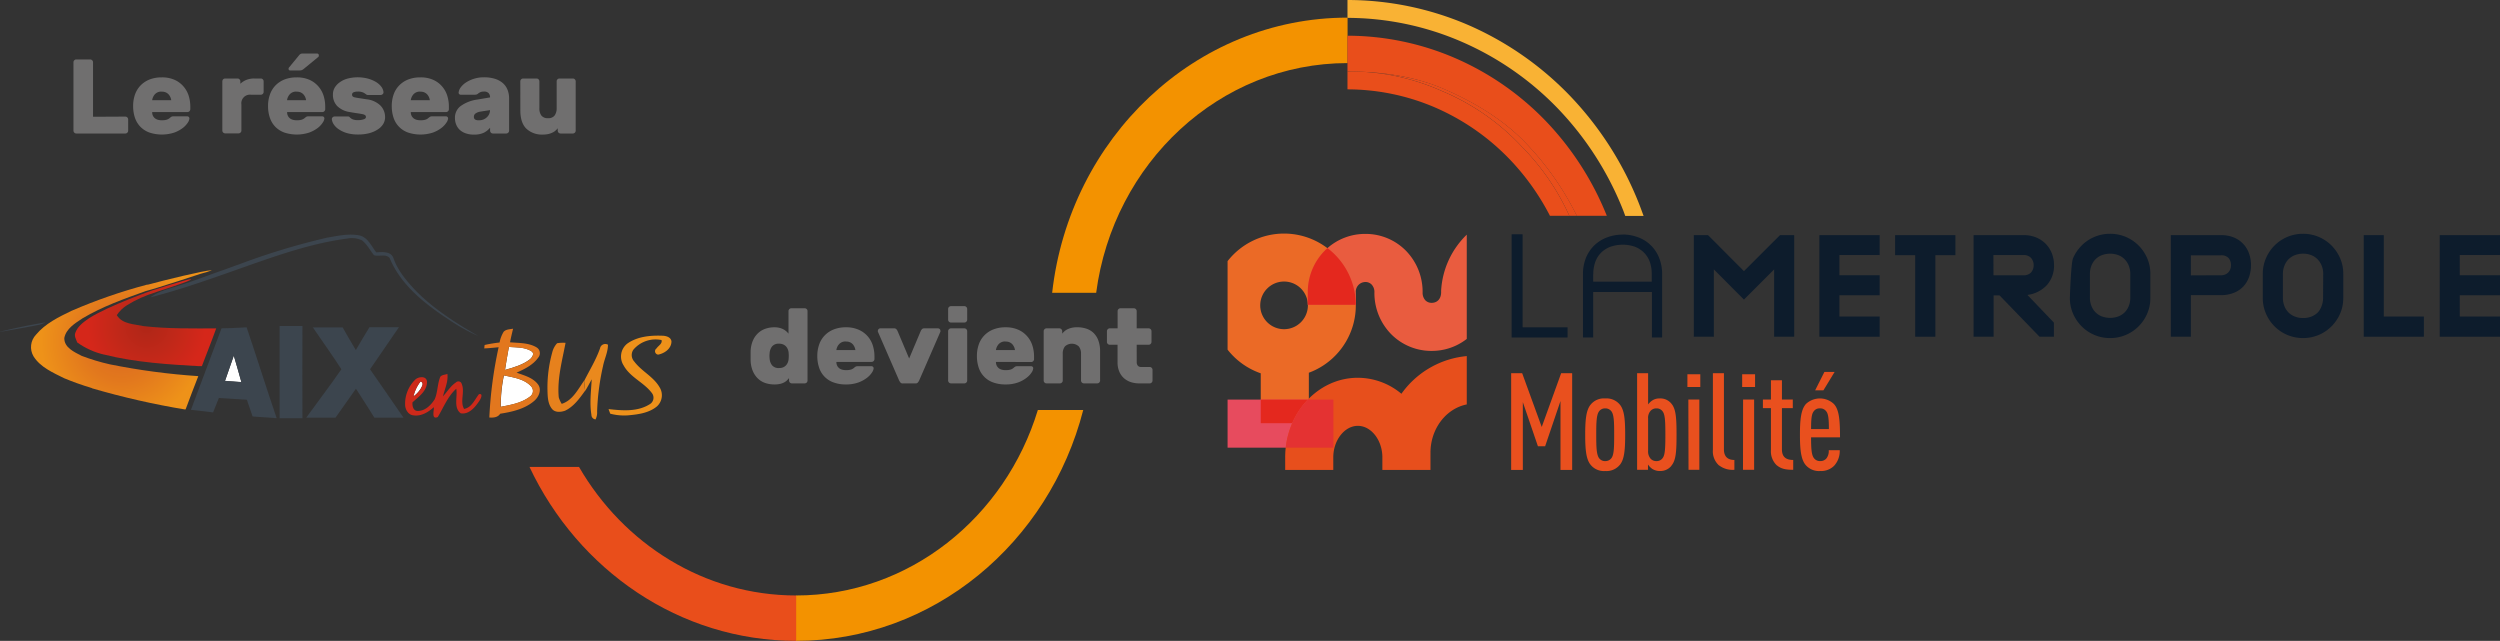 <svg xmlns="http://www.w3.org/2000/svg" xmlns:xlink="http://www.w3.org/1999/xlink" viewBox="0 0 734.37 188.25"><rect x="0" y="0" width="734.37" height="188.25" fill="#333333" stroke="none"/><defs><style>.cls-1{fill:none;}.cls-2{fill:#706f6f;}.cls-3{fill:#e9501e;}.cls-4{fill:#0d1c2c;}.cls-5{fill:#eb6a26;}.cls-6{fill:#e74b5e;}.cls-7{fill:#e74f1c;}.cls-8{fill:#e95c3f;}.cls-9{fill:#e4281e;}.cls-10{fill:#e43232;}.cls-11{fill:#f39200;}.cls-12{fill:#e94e1b;}.cls-13{fill:#f9b234;}.cls-14{fill:#fff;}.cls-15{fill:#3c454e;}.cls-16{clip-path:url(#clip-path);}.cls-17{fill:url(#Dégradé_sans_nom_3);}.cls-18{clip-path:url(#clip-path-2);}.cls-19{fill:url(#Dégradé_sans_nom_2);}.cls-20{fill:#cd291a;}.cls-21{fill:#e6811d;}.cls-22{fill:#e2771e;}.cls-23{fill:#ee911a;}.cls-24{fill:#ea891d;}</style><clipPath id="clip-path"><path class="cls-1" d="M43.28,83.59A156.57,156.57,0,0,0,21,91.31c-3.75,1.81-7.67,3.71-10.42,7a5.29,5.29,0,0,0-.74,6.35c2,3.22,5.73,4.8,9,6.44A83,83,0,0,0,27,114l0,.05a232.79,232.79,0,0,0,27.5,6.26c1.21-3.29,2.48-6.55,3.75-9.82a198.12,198.12,0,0,1-26-3.47,61,61,0,0,1-8.27-2.49c-2.12-1.11-5.16-2.41-5.09-5.25.54-2.76,3.19-4.34,5.37-5.78,5.8-3.46,12.21-5.73,18.56-8C46.21,84.65,59,80.4,59,80.4a28.72,28.72,0,0,0,3.25-1,.51.51,0,0,0-.21,0c-1.85,0-13.53,2.83-18.73,4.25"/></clipPath><radialGradient id="Dégradé_sans_nom_3" cx="-104.75" cy="291.74" r="3.11" gradientTransform="matrix(7.63, 0, 0, -7.63, 835.01, 2326.27)" gradientUnits="userSpaceOnUse"><stop offset="0" stop-color="#da6621"/><stop offset="0.49" stop-color="#e2781d"/><stop offset="1" stop-color="#ee9219"/></radialGradient><clipPath id="clip-path-2"><path class="cls-1" d="M44.81,85.28s-12.88,4.51-18.62,8.18c-1.61,1.11-3.38,2.36-4.06,4.29-.4,1,.25,1.93.55,2.84a22.09,22.09,0,0,0,7.88,3.57l.07,0c9.36,2.35,19.05,2.91,28.65,3.45,1.4-3.72,2.9-7.4,4.23-11.14-7.13,0-14.28.14-21.37-.68-2.71-.6-6.22-.54-7.83-3.22a9.83,9.83,0,0,1,3-2.92,35.59,35.59,0,0,1,8.42-3.79c-.12-.07,10.14-3.2,10.36-3.78L56,82C55,82,44.81,85.28,44.81,85.28"/></clipPath><radialGradient id="Dégradé_sans_nom_2" cx="-97.29" cy="299.27" r="3.11" gradientTransform="matrix(5.54, 0, 0, -5.54, 582.06, 1753.77)" gradientUnits="userSpaceOnUse"><stop offset="0" stop-color="#af2617"/><stop offset="0.49" stop-color="#c02819"/><stop offset="1" stop-color="#d5271a"/></radialGradient></defs><title>255Fichier 310</title><g id="Calque_2" data-name="Calque 2"><g id="Calque_1-2" data-name="Calque 1"><path class="cls-2" d="M36.81,34.25a.84.84,0,0,1,.84.84v3.29a.78.78,0,0,1-.25.59.79.79,0,0,1-.59.25H22.42a.85.85,0,0,1-.84-.84V18.3a.79.79,0,0,1,.25-.59.78.78,0,0,1,.59-.25h4.07a.85.85,0,0,1,.84.84v16Z"/><path class="cls-2" d="M44.71,32.91a2.19,2.19,0,0,0,.93,1.93,2.57,2.57,0,0,0,.9.38,4,4,0,0,0,1,.11A4.83,4.83,0,0,0,49,35.15a2.68,2.68,0,0,0,.92-.53,2.81,2.81,0,0,1,.49-.36,1.33,1.33,0,0,1,.53-.08h4a.61.61,0,0,1,.69.69A2.54,2.54,0,0,1,55.18,36a6.36,6.36,0,0,1-1.44,1.56,9.43,9.43,0,0,1-2.54,1.38,11.74,11.74,0,0,1-7.29,0,7.18,7.18,0,0,1-2.64-1.67,7.08,7.08,0,0,1-1.62-2.64,10.69,10.69,0,0,1-.54-3.51,10,10,0,0,1,.54-3.34,7.41,7.41,0,0,1,1.62-2.66,7.64,7.64,0,0,1,2.64-1.76,9.62,9.62,0,0,1,3.59-.63,8.93,8.93,0,0,1,3.87.76,7.38,7.38,0,0,1,2.61,2,7.74,7.74,0,0,1,1.47,2.72,10.86,10.86,0,0,1,.45,3v.87a.85.85,0,0,1-.84.84Zm2.79-6a2.51,2.51,0,0,0-2,.78,3.24,3.24,0,0,0-.8,1.74H50.3a3.18,3.18,0,0,0-.81-1.74A2.5,2.5,0,0,0,47.5,26.94Z"/><path class="cls-2" d="M76.6,23.06a.84.84,0,0,1,.59.24.85.85,0,0,1,.25.59V27a.85.85,0,0,1-.25.59.84.84,0,0,1-.59.24H73.77a2.53,2.53,0,0,0-2.86,2.86v7.65a.78.78,0,0,1-.25.59.79.79,0,0,1-.59.25H66.15a.79.79,0,0,1-.59-.25.82.82,0,0,1-.25-.59V23.89a.85.85,0,0,1,.25-.59.82.82,0,0,1,.59-.24h3.61a.82.82,0,0,1,.59.24.81.81,0,0,1,.25.59v.72a5.62,5.62,0,0,1,1.72-1.12,6.11,6.11,0,0,1,2.41-.43Z"/><path class="cls-2" d="M84.34,32.91a2.43,2.43,0,0,0,.26,1.18,2.32,2.32,0,0,0,.67.75,2.57,2.57,0,0,0,.9.38,4,4,0,0,0,1,.11,4.83,4.83,0,0,0,1.48-.18,2.68,2.68,0,0,0,.92-.53,2.78,2.78,0,0,1,.5-.36,1.27,1.27,0,0,1,.52-.08h4a.61.61,0,0,1,.69.69A2.54,2.54,0,0,1,94.81,36a6.36,6.36,0,0,1-1.44,1.56,9.43,9.43,0,0,1-2.54,1.38,11.74,11.74,0,0,1-7.29,0,7.18,7.18,0,0,1-2.64-1.67,6.93,6.93,0,0,1-1.61-2.64,10.43,10.43,0,0,1-.55-3.51,9.75,9.75,0,0,1,.55-3.34,7.25,7.25,0,0,1,1.61-2.66,7.64,7.64,0,0,1,2.64-1.76,9.62,9.62,0,0,1,3.59-.63,9,9,0,0,1,3.88.76,7.57,7.57,0,0,1,2.61,2,7.72,7.72,0,0,1,1.46,2.72,10.5,10.5,0,0,1,.45,3v.87a.82.82,0,0,1-.25.59.79.79,0,0,1-.59.25Zm2.79-6a2.48,2.48,0,0,0-2,.78,3.18,3.18,0,0,0-.81,1.74h5.59a3.18,3.18,0,0,0-.81-1.74A2.5,2.5,0,0,0,87.13,26.94Zm.66-10.6a1.91,1.91,0,0,1,.57-.5,1.64,1.64,0,0,1,.58-.09h4.13c.4,0,.59.21.59.62a.54.54,0,0,1-.15.38l-4.2,3.45a3.16,3.16,0,0,1-.53.37,1.66,1.66,0,0,1-.78.15H85.27a.44.44,0,0,1-.5-.49.54.54,0,0,1,.16-.41Z"/><path class="cls-2" d="M107.49,34.37a.63.63,0,0,0-.23-.53,2,2,0,0,0-.79-.31c-.38-.08-.87-.16-1.48-.25s-1.37-.2-2.28-.37a6.6,6.6,0,0,1-3.64-1.74,4.68,4.68,0,0,1-1.27-3.42,3.83,3.83,0,0,1,.52-2,5.27,5.27,0,0,1,1.48-1.58,7.31,7.31,0,0,1,2.28-1.08,11.91,11.91,0,0,1,6,0,9.55,9.55,0,0,1,2.37,1,5.37,5.37,0,0,1,1.57,1.4,3.11,3.11,0,0,1,.63,1.57.72.72,0,0,1-.23.59.9.9,0,0,1-.61.25h-3.7a.83.83,0,0,1-.54-.16c-.13-.1-.29-.22-.48-.34a2.93,2.93,0,0,0-.73-.34,3.82,3.82,0,0,0-1.26-.16,3.2,3.2,0,0,0-1.2.2.7.7,0,0,0-.48.67.76.76,0,0,0,.16.53,1.22,1.22,0,0,0,.62.3c.31.07.74.15,1.3.23l2.21.34a6.84,6.84,0,0,1,4.12,1.91,4.85,4.85,0,0,1,1.29,3.31,3.92,3.92,0,0,1-.53,2A4.93,4.93,0,0,1,111,38a8.39,8.39,0,0,1-2.49,1.11,12.46,12.46,0,0,1-3.33.4,11.61,11.61,0,0,1-3.28-.42A8.68,8.68,0,0,1,99.54,38a5.2,5.2,0,0,1-1.48-1.43,3.43,3.43,0,0,1-.58-1.52.71.71,0,0,1,.24-.6.86.86,0,0,1,.6-.24h3.86a.63.63,0,0,1,.5.17,3,3,0,0,0,.4.37,2.28,2.28,0,0,0,.72.37,4.1,4.1,0,0,0,1.39.17,4.89,4.89,0,0,0,1.62-.24C107.27,34.92,107.49,34.68,107.49,34.37Z"/><path class="cls-2" d="M120.67,32.91a2.32,2.32,0,0,0,.27,1.18,2.21,2.21,0,0,0,.67.75,2.5,2.5,0,0,0,.9.38,4,4,0,0,0,1,.11,4.88,4.88,0,0,0,1.48-.18,2.54,2.54,0,0,0,.91-.53,3.19,3.19,0,0,1,.5-.36,1.33,1.33,0,0,1,.53-.08h4a.61.61,0,0,1,.69.69,2.54,2.54,0,0,1-.47,1.13,6.23,6.23,0,0,1-1.45,1.56,9.21,9.21,0,0,1-2.53,1.38,11.74,11.74,0,0,1-7.29,0,7,7,0,0,1-2.64-1.67,6.83,6.83,0,0,1-1.62-2.64,10.69,10.69,0,0,1-.54-3.51,10,10,0,0,1,.54-3.34,7.14,7.14,0,0,1,1.62-2.66,7.46,7.46,0,0,1,2.64-1.76,9.58,9.58,0,0,1,3.59-.63,8.93,8.93,0,0,1,3.87.76,7.38,7.38,0,0,1,2.61,2,7.56,7.56,0,0,1,1.46,2.72,10.5,10.5,0,0,1,.45,3v.87a.84.84,0,0,1-.83.84Zm2.8-6a2.51,2.51,0,0,0-2,.78,3.33,3.33,0,0,0-.81,1.74h5.6a3.18,3.18,0,0,0-.81-1.74A2.51,2.51,0,0,0,123.47,26.94Z"/><path class="cls-2" d="M133.64,34.62a4.25,4.25,0,0,1,1.57-3.39,10.9,10.9,0,0,1,5.11-2l3.64-.62a1.86,1.86,0,0,0-.41-1.23,1.74,1.74,0,0,0-1.4-.48,2.51,2.51,0,0,0-1.1.2,4.41,4.41,0,0,0-.58.36,1.21,1.21,0,0,1-.52.31,2.64,2.64,0,0,1-.6.06h-3.94a.77.77,0,0,1-.52-.18.58.58,0,0,1-.17-.5,3.14,3.14,0,0,1,.62-1.49,5.93,5.93,0,0,1,1.54-1.43,9.22,9.22,0,0,1,2.34-1.09,9.52,9.52,0,0,1,2.93-.43,10.48,10.48,0,0,1,3.3.46,6.44,6.44,0,0,1,2.31,1.29,5.14,5.14,0,0,1,1.36,2,6.94,6.94,0,0,1,.43,2.5v9.42a.85.85,0,0,1-.84.84h-3.92a.84.84,0,0,1-.83-.84v-.87A5.52,5.52,0,0,1,142.1,39a6.61,6.61,0,0,1-2.9.54,7,7,0,0,1-2.38-.37,5,5,0,0,1-1.74-1A4.31,4.31,0,0,1,134,36.58,5.07,5.07,0,0,1,133.64,34.62Zm7.08.71A3.38,3.38,0,0,0,142,35.1a3.15,3.15,0,0,0,1-.64,3,3,0,0,0,.69-.94,2.93,2.93,0,0,0,.25-1.17l-2.86.44a3.39,3.39,0,0,0-1.36.52,1.15,1.15,0,0,0-.51,1,.87.87,0,0,0,.39.82A2.12,2.12,0,0,0,140.72,35.33Z"/><path class="cls-2" d="M152.84,23.89a.85.85,0,0,1,.25-.59.82.82,0,0,1,.59-.24h3.92a.82.82,0,0,1,.59.24.81.81,0,0,1,.25.59v7.87A3.48,3.48,0,0,0,159,33.9a2.26,2.26,0,0,0,2,.81,2.21,2.21,0,0,0,1.94-.81,3.62,3.62,0,0,0,.58-2.14V23.89a.82.82,0,0,1,.83-.83h3.92a.84.84,0,0,1,.84.83V38.38a.85.85,0,0,1-.84.84h-3.6a.85.85,0,0,1-.84-.84v-.71a4.63,4.63,0,0,1-.61.66,3.53,3.53,0,0,1-.89.59,5.44,5.44,0,0,1-1.22.44,7.34,7.34,0,0,1-1.67.17,6.65,6.65,0,0,1-4.8-1.71q-1.78-1.71-1.79-5.38Z"/><path class="cls-2" d="M227.48,96.14a6.22,6.22,0,0,1,1.58.19,4.78,4.78,0,0,1,2,1.07,5.89,5.89,0,0,1,.56.61V91.39a.85.85,0,0,1,.84-.84h3.92a.84.84,0,0,1,.83.84v20.39a.84.84,0,0,1-.83.84h-3.77a.84.84,0,0,1-.83-.84v-.72c-.19.23-.39.45-.61.67a3.38,3.38,0,0,1-.81.59,4.86,4.86,0,0,1-1.18.44,7.62,7.62,0,0,1-1.72.17,8.22,8.22,0,0,1-2.65-.42,5.67,5.67,0,0,1-2.17-1.31,6.61,6.61,0,0,1-1.51-2.22,8.79,8.79,0,0,1-.64-3.17q0-.47,0-1.26t0-1.26a8.79,8.79,0,0,1,.64-3.17,6.61,6.61,0,0,1,1.51-2.22,6,6,0,0,1,2.17-1.32A8,8,0,0,1,227.48,96.14Zm-1.4,7.53a7.23,7.23,0,0,0,0,1.74,3.52,3.52,0,0,0,.71,1.89,2.47,2.47,0,0,0,2.08.81,3.09,3.09,0,0,0,1.19-.21,2.48,2.48,0,0,0,.82-.58,2.67,2.67,0,0,0,.51-.79,3.34,3.34,0,0,0,.25-.91,9.84,9.84,0,0,0,0-2.17,3.18,3.18,0,0,0-.25-.9,2.72,2.72,0,0,0-.51-.8,2.61,2.61,0,0,0-.82-.57,2.91,2.91,0,0,0-1.19-.22,2.47,2.47,0,0,0-2.08.81A3.55,3.55,0,0,0,226.08,103.67Z"/><path class="cls-2" d="M245.69,106.31a2.45,2.45,0,0,0,.26,1.18,2.32,2.32,0,0,0,.67.75,2.57,2.57,0,0,0,.9.38,4.13,4.13,0,0,0,1,.11,4.81,4.81,0,0,0,1.47-.18,2.59,2.59,0,0,0,.92-.53,2.78,2.78,0,0,1,.5-.36,1.3,1.3,0,0,1,.53-.08h4a.61.61,0,0,1,.68.69,2.51,2.51,0,0,1-.47,1.13,6.16,6.16,0,0,1-1.44,1.55,9.37,9.37,0,0,1-2.53,1.39,10.52,10.52,0,0,1-3.7.59,10.2,10.2,0,0,1-3.59-.58,6.83,6.83,0,0,1-4.26-4.3,10.68,10.68,0,0,1-.55-3.51,10,10,0,0,1,.55-3.34,7.14,7.14,0,0,1,1.62-2.66,7.46,7.46,0,0,1,2.64-1.76,9.54,9.54,0,0,1,3.59-.64,8.93,8.93,0,0,1,3.87.77,7.42,7.42,0,0,1,4.07,4.69,10.39,10.39,0,0,1,.45,3v.87a.85.85,0,0,1-.84.84Zm2.8-6a2.5,2.5,0,0,0-2,.78,3.18,3.18,0,0,0-.81,1.74h5.59a3.24,3.24,0,0,0-.8-1.74A2.51,2.51,0,0,0,248.49,100.34Z"/><path class="cls-2" d="M264.51,112.37a4.1,4.1,0,0,1-.36-.53l-6.28-14.42a.73.73,0,0,1,0-.22.75.75,0,0,1,.75-.75h4a.87.87,0,0,1,.68.25,2.11,2.11,0,0,1,.34.5l3.42,8.11,3.42-8.11a2.46,2.46,0,0,1,.34-.5.91.91,0,0,1,.69-.25h4a.77.77,0,0,1,.53.22.74.74,0,0,1,.21.53.73.73,0,0,1,0,.22l-6.28,14.42a2.75,2.75,0,0,1-.36.53.78.78,0,0,1-.66.25h-3.67A.81.81,0,0,1,264.51,112.37Z"/><path class="cls-2" d="M284.11,93.91a.81.81,0,0,1-.25.59.83.83,0,0,1-.59.25h-3.92a.85.85,0,0,1-.84-.84V90.77a.85.85,0,0,1,.84-.84h3.92a.79.79,0,0,1,.59.25.78.78,0,0,1,.25.59Zm0,17.87a.78.78,0,0,1-.25.59.79.79,0,0,1-.59.25h-3.92a.85.85,0,0,1-.84-.84V97.3a.84.84,0,0,1,.25-.6.85.85,0,0,1,.59-.25h3.92a.83.83,0,0,1,.59.25.8.8,0,0,1,.25.6Z"/><path class="cls-2" d="M292.56,106.31a2.34,2.34,0,0,0,.27,1.18,2.21,2.21,0,0,0,.67.75,2.43,2.43,0,0,0,.9.38,4,4,0,0,0,1,.11,4.92,4.92,0,0,0,1.48-.18,2.54,2.54,0,0,0,.91-.53,3.19,3.19,0,0,1,.5-.36,1.3,1.3,0,0,1,.53-.08h4a.6.6,0,0,1,.68.69,2.58,2.58,0,0,1-.46,1.13,6.22,6.22,0,0,1-1.45,1.55,9.21,9.21,0,0,1-2.53,1.39,10.52,10.52,0,0,1-3.7.59,10.24,10.24,0,0,1-3.59-.58,6.83,6.83,0,0,1-4.26-4.3,10.69,10.69,0,0,1-.54-3.51,10,10,0,0,1,.54-3.34,7.14,7.14,0,0,1,1.62-2.66,7.46,7.46,0,0,1,2.64-1.76,9.58,9.58,0,0,1,3.59-.64,8.93,8.93,0,0,1,3.87.77,7.38,7.38,0,0,1,2.61,2,7.48,7.48,0,0,1,1.46,2.72,10.39,10.39,0,0,1,.45,3v.87a.79.79,0,0,1-.25.59.78.78,0,0,1-.59.25Zm2.8-6a2.51,2.51,0,0,0-2,.78,3.33,3.33,0,0,0-.81,1.74h5.6a3.25,3.25,0,0,0-.81-1.74A2.51,2.51,0,0,0,295.36,100.34Z"/><path class="cls-2" d="M323.15,111.78a.78.78,0,0,1-.25.59.79.79,0,0,1-.59.25h-3.92a.85.85,0,0,1-.84-.84v-7.86a3.28,3.28,0,0,0-.65-2.15,3,3,0,0,0-4.09,0,3.39,3.39,0,0,0-.63,2.15v7.86a.78.78,0,0,1-.25.59.79.79,0,0,1-.59.25h-3.92a.79.79,0,0,1-.59-.25.78.78,0,0,1-.25-.59V97.3a.8.8,0,0,1,.25-.6.83.83,0,0,1,.59-.25h3.76a.82.82,0,0,1,.59.25.8.8,0,0,1,.25.6V98a6.14,6.14,0,0,1,.62-.65,3.74,3.74,0,0,1,.9-.61,6.31,6.31,0,0,1,1.23-.44,7.19,7.19,0,0,1,1.64-.17,8.5,8.5,0,0,1,2.73.42,5.5,5.5,0,0,1,2.13,1.29,6,6,0,0,1,1.38,2.21,9.13,9.13,0,0,1,.5,3.17Z"/><path class="cls-2" d="M333.91,106.31a1.71,1.71,0,0,0,.31,1.1,1.21,1.21,0,0,0,1,.39h2.49a.79.79,0,0,1,.59.25.82.82,0,0,1,.25.59v3.14a.82.82,0,0,1-.25.59.79.79,0,0,1-.59.25h-3a7.94,7.94,0,0,1-2.66-.42,5.76,5.76,0,0,1-2-1.21,5.44,5.44,0,0,1-1.3-1.93,6.71,6.71,0,0,1-.47-2.56v-5.23H326a.79.79,0,0,1-.59-.25.78.78,0,0,1-.25-.59V97.3a.8.8,0,0,1,.25-.6.83.83,0,0,1,.59-.25h2.3V91.39a.85.85,0,0,1,.84-.84h3.92a.85.85,0,0,1,.84.84v5.06h3.51a.85.85,0,0,1,.84.85v3.13a.82.82,0,0,1-.25.59.79.79,0,0,1-.59.25h-3.51Z"/><polygon class="cls-3" points="458.39 138.04 458.39 117.8 453.88 131.09 451.76 131.09 447.33 118.12 447.33 138.04 443.9 138.04 443.9 109.62 447.13 109.62 452.88 125.42 458.59 109.62 461.82 109.62 461.82 138.04 458.39 138.04"/><path class="cls-3" d="M475.91,136.44a5.07,5.07,0,0,1-4.39,1.92,5,5,0,0,1-4.35-1.92c-1.28-1.64-1.52-4.55-1.52-8.74s.24-7.1,1.52-8.74a5,5,0,0,1,4.35-1.92,5.07,5.07,0,0,1,4.39,1.92c1.28,1.64,1.48,4.55,1.48,8.74s-.2,7.1-1.48,8.74m-2.55-15.6a2.22,2.22,0,0,0-1.84-.88,2.15,2.15,0,0,0-1.8.88c-.75,1-.83,3.15-.83,6.86s.08,5.83.83,6.87a2.15,2.15,0,0,0,1.8.88,2.22,2.22,0,0,0,1.84-.88c.75-1,.8-3.16.8-6.87s-.05-5.83-.8-6.86"/><path class="cls-3" d="M491,136.8a4.19,4.19,0,0,1-3.43,1.56,4.09,4.09,0,0,1-2.24-.64,4.72,4.72,0,0,1-1.24-1.28V138H480.9V109.62h3.23v9.18a5.11,5.11,0,0,1,1.16-1.12,3.79,3.79,0,0,1,2.24-.64,4.15,4.15,0,0,1,3.43,1.52c1.36,1.56,1.52,4.27,1.52,9.14s-.16,7.54-1.52,9.1m-2.6-16a2.13,2.13,0,0,0-1.75-.84,2.26,2.26,0,0,0-1.68.64,3.08,3.08,0,0,0-.8,2.35v9.46a3.21,3.21,0,0,0,.8,2.4,2.3,2.3,0,0,0,1.68.64,2.13,2.13,0,0,0,1.75-.84c.72-.88.84-2.64.84-6.91s-.12-6-.84-6.9"/><path class="cls-3" d="M495.67,109.94h3.79v3.75h-3.79Zm.28,7.42h3.23V138H496Z"/><path class="cls-3" d="M505,136.76a5.57,5.57,0,0,1-1.84-4.63V109.62h3.24V132c0,2,1,3.11,3.07,3.11V138a6.51,6.51,0,0,1-4.47-1.28"/><path class="cls-3" d="M511.76,109.94h3.79v3.75h-3.79Zm.27,7.42h3.24V138H512Z"/><path class="cls-3" d="M522,136.76a5.68,5.68,0,0,1-1.79-4.63V119.88h-2.36v-2.52h2.36V111.7h3.23v5.66h3.19v2.52h-3.19V132c0,2.2,1.16,3.11,3.31,3.11V138c-1.83,0-3.43-.16-4.75-1.28"/><path class="cls-3" d="M532,128.46c0,3.27.12,5.19.84,6.11a2.16,2.16,0,0,0,1.84.87,2.26,2.26,0,0,0,1.83-.79,3.5,3.5,0,0,0,.68-2.4h3.23a6.4,6.4,0,0,1-1.67,4.59,5.42,5.42,0,0,1-4.07,1.52,5.15,5.15,0,0,1-4.12-1.6c-1.55-1.64-1.83-4.75-1.83-9.06s.28-7.42,1.79-9.06a6,6,0,0,1,8.15,0c1.56,1.64,1.83,4.71,1.83,9.82Zm4.43-7.66a2.12,2.12,0,0,0-1.83-.84,2.07,2.07,0,0,0-1.8.84c-.64.75-.8,2.23-.8,5.23h5.23c0-3-.16-4.48-.8-5.23m-.8-6.15h-2.43l2.71-5.39h3Z"/><polygon class="cls-4" points="444.04 99.14 444.04 68.82 447.26 68.82 447.26 96.15 460.47 96.15 460.47 99.14 444.04 99.14"/><path class="cls-4" d="M476.63,68.89a12.84,12.84,0,0,1,4.52.8,10.47,10.47,0,0,1,6.19,6,12.68,12.68,0,0,1,.91,4.91V99.13h-3V85.77H468V99.13h-3V80.55a12.5,12.5,0,0,1,.91-4.91A10.74,10.74,0,0,1,468.41,72a10.86,10.86,0,0,1,3.7-2.28,12.84,12.84,0,0,1,4.52-.8M468,80.51v2.23h17.19V80.51a10.09,10.09,0,0,0-.67-3.86A7.38,7.38,0,0,0,482.7,74,7.8,7.8,0,0,0,480,72.39a11.09,11.09,0,0,0-6.65,0A7.76,7.76,0,0,0,470.56,74a7.38,7.38,0,0,0-1.85,2.69,10.09,10.09,0,0,0-.68,3.86"/><polygon class="cls-4" points="521.15 98.91 521.15 79.14 512.28 88.01 503.44 79.14 503.44 98.91 497.55 98.91 497.55 69.07 501.73 69.07 512.28 79.65 522.87 69.07 527.04 69.07 527.04 98.91 521.15 98.91"/><polygon class="cls-4" points="534.44 98.91 534.44 69.07 552.15 69.07 552.15 74.92 540.33 74.92 540.33 80.85 552.15 80.85 552.15 86.73 540.33 86.73 540.33 92.98 552.15 92.98 552.15 98.91 534.44 98.91"/><polygon class="cls-4" points="568.51 74.96 568.51 98.91 562.58 98.91 562.58 74.96 556.69 74.96 556.69 69.07 574.4 69.07 574.4 74.96 568.51 74.96"/><path class="cls-4" d="M595.57,86.66l7.76,8.11v4.15h-4.22L587.37,86.78h-1.75V98.92h-5.89V69.07h14.72a9.29,9.29,0,0,1,3.73.71A8.42,8.42,0,0,1,601,71.7a8.25,8.25,0,0,1,1.75,2.8,9.45,9.45,0,0,1,.62,3.4,8.61,8.61,0,0,1-2,5.73,9.39,9.39,0,0,1-5.79,3m-10-5.77h8.83a2.9,2.9,0,0,0,2.21-.82,3.33,3.33,0,0,0,0-4.26,2.8,2.8,0,0,0-2.23-.85h-8.83Z"/><path class="cls-4" d="M608.94,75.89a12.11,12.11,0,0,1,2.51-3.74,11.91,11.91,0,0,1,3.76-2.55,12,12,0,0,1,9.27,0,11.91,11.91,0,0,1,3.76,2.55,12.11,12.11,0,0,1,2.51,3.74,11.34,11.34,0,0,1,.91,4.52v7.16a11.34,11.34,0,0,1-.91,4.52,12,12,0,0,1-2.51,3.74,11.73,11.73,0,0,1-8.4,3.48,11.61,11.61,0,0,1-4.63-.93,11.74,11.74,0,0,1-3.76-2.55,12,12,0,0,1-2.51-3.74,11.35,11.35,0,0,1-.92-4.52s.31-10.26.92-11.68m16.83,4.52a6.28,6.28,0,0,0-.4-2.23,5.45,5.45,0,0,0-1.13-1.87A5.26,5.26,0,0,0,622.39,75a7,7,0,0,0-5.09,0,5.17,5.17,0,0,0-1.85,1.27,5.63,5.63,0,0,0-1.14,1.87,6.28,6.28,0,0,0-.4,2.23v7.16a6.28,6.28,0,0,0,.4,2.23,5.63,5.63,0,0,0,1.14,1.87,5.3,5.3,0,0,0,1.85,1.27,7,7,0,0,0,5.09,0,5.39,5.39,0,0,0,1.85-1.27,5.45,5.45,0,0,0,1.13-1.87,6.28,6.28,0,0,0,.4-2.23Z"/><path class="cls-4" d="M652.4,69.07a9.79,9.79,0,0,1,3.8.69,7.85,7.85,0,0,1,4.45,4.7,10,10,0,0,1,.58,3.44,10.32,10.32,0,0,1-.56,3.4A8,8,0,0,1,659,84.13,7.7,7.7,0,0,1,656.22,86a10,10,0,0,1-3.82.7h-8.84V98.91h-5.89V69.07Zm0,11.78a2.82,2.82,0,0,0,2.17-.84,3,3,0,0,0,.77-2.11,3.06,3.06,0,0,0-.73-2.13A2.86,2.86,0,0,0,652.4,75h-8.84v5.89Z"/><path class="cls-4" d="M664.69,80.41a11.35,11.35,0,0,1,.92-4.52,11.77,11.77,0,0,1,6.27-6.29,12,12,0,0,1,9.27,0,12,12,0,0,1,3.76,2.55,12.29,12.29,0,0,1,2.51,3.74,11.34,11.34,0,0,1,.91,4.52v7.16a11.34,11.34,0,0,1-.91,4.52,12.17,12.17,0,0,1-2.51,3.74,11.85,11.85,0,0,1-3.76,2.55,12,12,0,0,1-9.27,0,11.77,11.77,0,0,1-6.27-6.29,11.35,11.35,0,0,1-.92-4.52Zm17.75,0a6.28,6.28,0,0,0-.4-2.23,5.45,5.45,0,0,0-1.13-1.87A5.26,5.26,0,0,0,679.06,75a6.37,6.37,0,0,0-2.55-.48A6.44,6.44,0,0,0,674,75a5.35,5.35,0,0,0-1.85,1.27A5.45,5.45,0,0,0,671,78.18a6.28,6.28,0,0,0-.4,2.23v7.16a6.28,6.28,0,0,0,.4,2.23,5.24,5.24,0,0,0,3,3.14,6.44,6.44,0,0,0,2.55.48,6.37,6.37,0,0,0,2.55-.48,5.39,5.39,0,0,0,1.85-1.27A5.45,5.45,0,0,0,682,89.8a6.28,6.28,0,0,0,.4-2.23Z"/><polygon class="cls-4" points="694.34 98.91 694.34 69.07 700.23 69.07 700.23 92.98 712.01 92.98 712.01 98.91 694.34 98.91"/><polygon class="cls-4" points="716.66 98.91 716.66 69.07 734.37 69.07 734.37 74.92 722.55 74.92 722.55 80.85 734.37 80.85 734.37 86.73 722.55 86.73 722.55 92.98 734.37 92.98 734.37 98.91 716.66 98.91"/><path class="cls-5" d="M377.19,68.61a21.06,21.06,0,0,0-16.59,8.1v26a21.21,21.21,0,0,0,9.74,6.95v14.69h14.13V109.49a21.09,21.09,0,0,0-7.28-40.88m-7,21.09a7,7,0,1,1,7,7,7,7,0,0,1-7-7"/><rect class="cls-6" x="360.6" y="117.38" width="31.04" height="14.12"/><path class="cls-7" d="M411.65,115.66a20,20,0,0,0-12.8-4.69c-11.76,0-21.33,10.48-21.33,23.36v3.72h14.13c0-1.67,0-3.65,0-3.72,0-5,3.3-9.24,7.21-9.24s7.16,4.18,7.21,9.14v.38h0v3.44h14.13c0-2,0-3.63,0-3.68V133c0-7.12,4.62-13,10.66-14.2V104.6a26.51,26.51,0,0,0-19.19,11.06"/><path class="cls-8" d="M384.16,85.94v3.64h14.12V85.94a2.82,2.82,0,0,1,2.77-3.1h0a2.51,2.51,0,0,1,1.83.71,3.19,3.19,0,0,1,.85,2.35,17.26,17.26,0,0,0,5,12.34,16.6,16.6,0,0,0,11.81,4.84h.05a16.69,16.69,0,0,0,10.27-3.52V68.93a24.79,24.79,0,0,0-7.53,16.43v.49c0,1.88-1.09,3.1-2.77,3.11h0a2.54,2.54,0,0,1-1.83-.71,3.23,3.23,0,0,1-.84-2.35,17.27,17.27,0,0,0-5-12.35,16.59,16.59,0,0,0-11.8-4.84H401a16.71,16.71,0,0,0-11.09,4.19,17.3,17.3,0,0,0-5.76,13"/><path class="cls-9" d="M379.58,124.32a23.62,23.62,0,0,1,4.61-6.94H370.34v6.94Z"/><path class="cls-10" d="M384.47,117.38h-.28a23.49,23.49,0,0,0-4.61,6.94,24.84,24.84,0,0,0-1.9,7.19h14V117.38Z"/><path class="cls-9" d="M389.92,72.9h0a17.27,17.27,0,0,0-5.76,13v3.63h14.11a21.07,21.07,0,0,0-8.35-16.67"/><path class="cls-11" d="M309.07,86H322c5-38.06,36.22-67.47,73.85-67.47V5.18C351.13,5.18,314.17,40.54,309.07,86Z"/><path class="cls-11" d="M304.87,120.43c-9.61,31.57-37.82,54.49-71.05,54.49v13.33c40.34,0,74.37-28.8,84.38-67.82Z"/><path class="cls-12" d="M170.09,137.17H155.54c14.28,30.24,44,51.08,78.34,51.08V174.92C206.88,174.92,183.18,159.78,170.09,137.17Z"/><path class="cls-13" d="M481.36,59.59A97.45,97.45,0,0,0,461.3,28.27a92.88,92.88,0,0,0-30-20.92A89.85,89.85,0,0,0,395.82,0V5.25a84.67,84.67,0,0,1,33.51,7A87.72,87.72,0,0,1,457.74,32a92,92,0,0,1,19,29.62c.24.59.45,1.2.67,1.8h5.39C482.32,62.12,481.86,60.85,481.36,59.59Z"/><path class="cls-12" d="M447.07,43.11A70.53,70.53,0,0,1,461,63.4h2.21a85.59,85.59,0,0,0-15.12-21.5c-6.72-7-15.38-12.08-24.14-15.86s-18.59-5-28.1-5.06a65.73,65.73,0,0,1,27.73,5.76A68,68,0,0,1,447.07,43.11Z"/><path class="cls-12" d="M448.06,41.9a85.59,85.59,0,0,1,15.12,21.5H472a86.77,86.77,0,0,0-17.8-27.71A82.46,82.46,0,0,0,427.4,17.05a80,80,0,0,0-31.58-6.56V21c9.51,0,19.34,1.28,28.1,5.06S441.34,34.91,448.06,41.9Z"/><path class="cls-12" d="M447.07,43.11a68,68,0,0,0-23.52-16.37A65.73,65.73,0,0,0,395.82,21v5.25a65.4,65.4,0,0,1,25.8,5.35,67.62,67.62,0,0,1,21.89,15.24A70.72,70.72,0,0,1,455.3,63.4H461A70.53,70.53,0,0,0,447.07,43.11Z"/><path class="cls-14" d="M149.49,101.91c2.2.17,4.62,0,6.58,1.24,1.1.64.23,1.89-.48,2.45-2.11,1.62-4.73,2.32-7.24,3.06.33-2.26.73-4.5,1.14-6.75"/><path class="cls-14" d="M66.09,111.92c.9-2.47,1.69-5,2.59-7.44q1.16,3.88,2.23,7.79c-1.6-.13-3.21-.25-4.82-.35"/><path class="cls-14" d="M147.11,119.48a43.8,43.8,0,0,1,.92-9.21c2.77.61,5.93,1,8,3.22a2,2,0,0,1-.33,3c-2.44,1.89-5.59,2.44-8.55,3"/><path class="cls-14" d="M121.43,116.48a11.12,11.12,0,0,1,2.11-4.44c1.1.45.4,1.47,0,2.2a8.72,8.72,0,0,1-2.13,2.24"/><path class="cls-15" d="M96.35,69.77c3-.52,6.07-1.19,9.1-.64,2.57.49,3.64,3.17,5.07,5,1.74-.12,4.38-.36,5.06,1.72,1.29,3.66,3.84,6.67,6.46,9.45,5.35,5.49,11.9,9.6,18.5,13.42a53.43,53.43,0,0,1-8.66-4.8c-7-4.61-14.12-10.13-17.41-18.11-1.12-1.33-3.17-.36-4.62-.85-1.18-1.44-2-3.21-3.53-4.36a6.85,6.85,0,0,0-4.4-.51C92,71.39,82.39,74.7,73,78s-19,6.84-28.84,9.34c2.78-2,6.21-2.68,9.4-3.77,4.05-1.29,8-2.85,12-4.24,1.53-.53,3-1.1,4.59-1.65a205.52,205.52,0,0,1,26.25-7.94"/><path class="cls-15" d="M0,97.45c4.4-1.11,8.88-2,13.35-2.76a7,7,0,0,1-2.32.8c-3.66.74-7.34,1.37-11,2"/><path class="cls-15" d="M82.14,95.77c2.23,0,4.46,0,6.7,0-.06,9,0,18,0,27.08H82.13q0-13.56,0-27.12"/><path class="cls-15" d="M65.11,96.44c2.45,0,4.89-.18,7.34-.29,3,8.9,5.79,17.83,8.82,26.69-2.36-.15-4.71-.34-7.07-.5-.57-1.64-1.11-3.29-1.69-4.92-2.74-.13-5.47-.37-8.21-.52-.56,1.41-1.12,2.83-1.71,4.24-2.16-.29-4.33-.51-6.5-.75,3-8,6-16,9-24m1,15.48c1.61.1,3.22.22,4.82.35q-1.08-3.9-2.23-7.79c-.9,2.46-1.69,5-2.59,7.44"/><g class="cls-16"><rect class="cls-17" x="8.46" y="79.34" width="53.76" height="40.92"/></g><g class="cls-18"><rect class="cls-19" x="21.73" y="82.01" width="41.78" height="25.54"/></g><path class="cls-15" d="M91.86,96.17c2.93,0,5.86,0,8.79,0,1.23,2.25,2.57,4.45,3.88,6.66,1.3-2.25,2.63-4.49,4-6.72,2.88,0,5.77,0,8.66,0-2.81,4.13-5.66,8.24-8.49,12.37,3.28,4.73,6.58,9.44,9.82,14.2-2.85,0-5.7,0-8.55,0-1.75-2.87-3.61-5.66-5.41-8.5-2,2.83-4,5.65-6,8.51-2.86,0-5.73,0-8.6,0,3.42-4.76,7-9.39,10.32-14.22-2.68-4.2-5.63-8.22-8.41-12.36"/><path class="cls-20" d="M129.3,110.74c.47-.68,1.42-.62,2.12-.9.28,2.3-.78,4.41-1.3,6.59,1.26-1.39,2.25-3.06,3.84-4.11a1,1,0,0,1,1.67.47c1,2.34-.58,5.09.69,7.33,2.25-.39,3.11-2.74,4.37-4.33,1.3-.31.58,1.29.2,1.84-1.22,1.87-3.06,4.2-5.55,3.78-2.21-1.66-.87-4.89-1.31-7.22-2.53,2.26-3.72,5.5-5.44,8.32-1.94.82-1.07-1.88-1.14-2.9-1.64,1.45-3.71,2.74-6,2.4-1.54-.14-2.44-1.75-2.45-3.17a9.93,9.93,0,0,1,2.94-7.29c1-1,3.44-1.2,3.49.64,0,2.71-2.47,4.36-4.26,6-.09,1,.16,2.44,1.42,2.52,2.22.1,4-1.68,5.09-3.41.92-2.07.78-4.45,1.63-6.55m-7.87,5.74a8.72,8.72,0,0,0,2.13-2.24c.38-.73,1.08-1.75,0-2.2a11.12,11.12,0,0,0-2.11,4.44"/><path class="cls-21" d="M163.71,100.82a9.76,9.76,0,0,1,2.42-.11c-1,5.27-2.49,10.59-2,16a7.72,7.72,0,0,0,.87,1.92c3.19-1,4.75-4.23,6.57-6.78.07,1,.19,2,.31,2.92-1.63,2.25-3.32,4.66-5.9,5.88-1.22.43-2.91.59-3.82-.52-1.25-1.52-1.29-3.58-1.34-5.45a38.36,38.36,0,0,1,1.38-11.08,6.12,6.12,0,0,1,1.48-2.81"/><path class="cls-22" d="M147.93,97.48c.7-.79,1.84-.73,2.79-.93-.32,1.31-.63,2.62-.9,4,2.64.23,5.52.1,7.86,1.53a2,2,0,0,1,.4,3c-1.53,2.15-4,3.34-6.34,4.39,2.27.82,4.87,1.47,6.36,3.53,1.08,1.58.14,3.63-1.17,4.76-2.77,2.38-6.46,3.22-10,3.77-.71,1.11-2,1.2-3.19,1.11A122.58,122.58,0,0,1,146.47,102c-1.4.13-2.81.3-4.21.34,0-.25.07-.75.1-1a38.28,38.28,0,0,1,4.39-.73,9.29,9.29,0,0,1,1.18-3.12m1.56,4.43c-.41,2.25-.81,4.49-1.14,6.75,2.51-.74,5.13-1.44,7.24-3.06.71-.56,1.58-1.81.48-2.45-2-1.2-4.38-1.07-6.58-1.24m-2.38,17.57c3-.59,6.11-1.14,8.55-3a2,2,0,0,0,.33-3c-2-2.18-5.19-2.61-8-3.22a43.8,43.8,0,0,0-.92,9.21"/><path class="cls-23" d="M184.27,100.93c2.91-2.07,6.67-2.43,10.13-2.32,1.1,0,2.69.34,2.84,1.68,0,2.1-2,3.5-3.89,3.88a1,1,0,0,1-.49-1.83c.5-.8,1.76-1.36,1.47-2.45a8.55,8.55,0,0,0-8.29,2.85,2.81,2.81,0,0,0,.3,3.49c2.12,2.83,5.6,4.39,7.4,7.51a4.42,4.42,0,0,1-.78,5.65c-2.19,1.81-5.14,2.3-7.88,2.56a15.8,15.8,0,0,1-5.82-.43c-.13-.34-.38-1-.5-1.35,4,.45,8.45.84,12.05-1.4a2.22,2.22,0,0,0,.69-3.3c-2.33-3.14-6.4-4.61-8.32-8.14a4.83,4.83,0,0,1,1.09-6.4"/><path class="cls-24" d="M176.27,102.26a1.57,1.57,0,0,1,2.32-1c0,2.19-1.05,4.19-1.46,6.31a70.22,70.22,0,0,0-1.73,13.3,4.56,4.56,0,0,1-.46,2.33,1.33,1.33,0,0,1-1.21-1.34c-.58-3.45-.09-7,.08-10.44-.61,1.15-1.24,2.29-1.9,3.41-.12-1-.24-2-.31-2.93,1.59-3.18,3.49-6.23,4.67-9.61"/></g></g></svg>